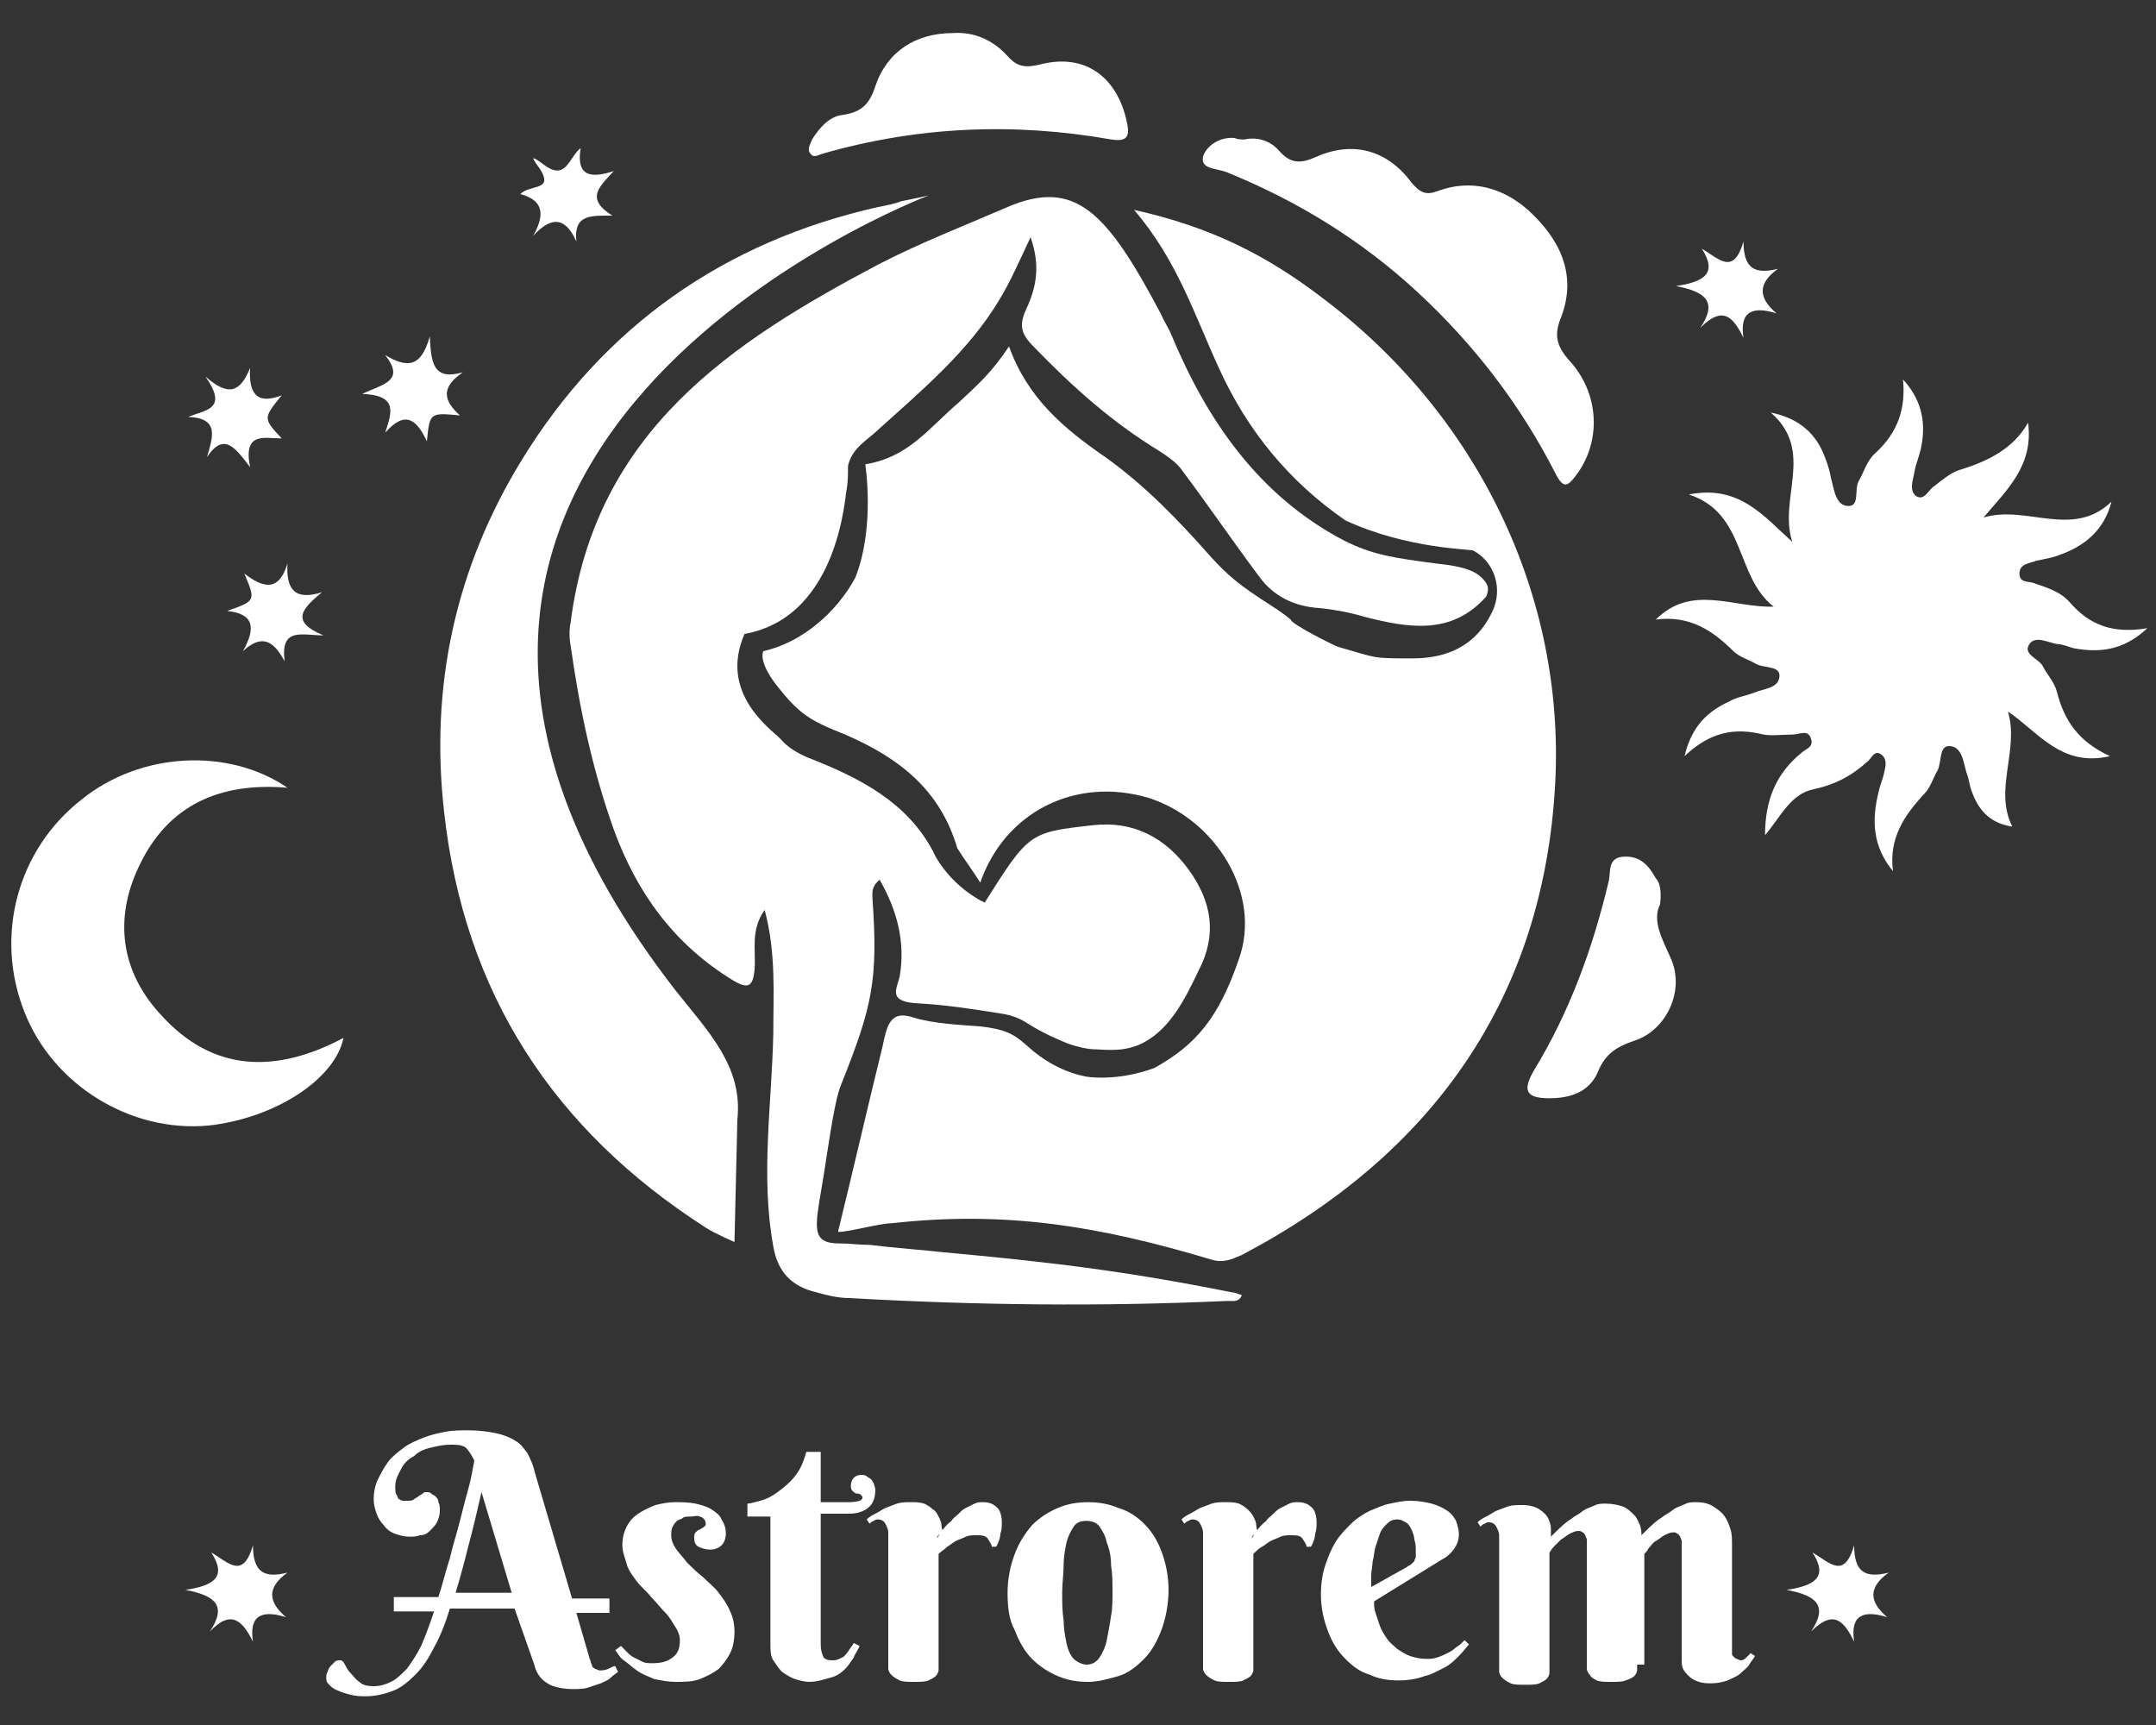 <?xml version="1.0" encoding="utf-8"?>
<!-- Generator: Adobe Illustrator 23.0.3, SVG Export Plug-In . SVG Version: 6.00 Build 0)  -->
<svg version="1.1" id="Calque_1" xmlns="http://www.w3.org/2000/svg" xmlns:xlink="http://www.w3.org/1999/xlink" x="0px" y="0px"
	 viewBox="0 0 150 120" style="enable-background:new 0 0 150 120;" xml:space="preserve">
<rect x="0" y="0" width="150" height="120" fill="#333333" stroke="none"/>
<style type="text/css">
	.st0{fill:#FFFFFF;}
</style>
<path class="st0" d="M93.6,36.2c4.3,2,8.8,2,8.9,2.1c1.5,0.8,2.1,2.7,1.3,4.3l0,0c-1.1,2.3-3.1,3.2-5.5,3.2c-2.9,0-2.4,0-5.2-0.8
	c-0.3-0.1-3.3-1.6-3.3-1.9c-0.6-0.5-1.4-1-1.4-1c-2.2-1.4-3-2.1-4.1-3.3c-2.3-2.6-4.6-5-7.4-7c-2.9-2-5.4-4.1-6.7-7.7
	c-1.2,1.8-2.1,2.6-3.5,3.9c-2.2,1.9-3.5,3.8-6.5,4.3c0,0,0.7,4.4-0.7,7.9c-1.3,2.4-3.7,4.5-6.4,5.1c-0.3,0.8,0.8,2.2,0.8,2.2
	c1.7,2.2,2.4,2.6,4.9,3.6c3.7,1.6,6.6,3.8,7.8,7.9c0.5,0.8,1.1,1.6,1.6,2.4c1.7-4.9,6.6-7.4,11.7-5.9c4.7,1.5,7.9,6.7,6.3,11.2
	c-1.4,4.1-3,6-5.9,7.6c-2.2,0.8-4,0.7-4.7,0.6c-1.6-0.3-3-1.1-4.2-2.2c-0.9-0.8-1.5-1.1-3.2-1.3c-1.4-0.1-3.3-0.2-4.6-0.6
	c-1.7-0.6-1.9,0.6-2.2,2c-1.2,4.9-1.9,8-3.1,12.9c0.8,0,2.9-0.6,3.7-0.6c8-0.9,14.5,0.2,22.2,2.5c0.9,0.3,1.5,0,2.2-0.3
	c13.3-7,21-17.9,21.8-32.8c0.7-13.2-5.5-25.7-16.1-33.7c-3.9-3-7.8-5-13.2-6.2c3,3.5,4.2,7.3,5.9,11C86.8,30,89.7,33.5,93.6,36.2"/>
<path class="st0" d="M51.8,44.1c-1.8,4.1,1.8,6.6,2.5,7.3c0.5,0.6,1.2,1,1.9,1.3c3.6,1.4,6.9,3.1,8.7,6.5c0,0,0.9,2.2,3.6,3.6
	c0.2,0.5-0.5-0.4,0,0c3.1-4.9,3.1-4.9,7.6-5.4c2.8-0.3,5,0.9,6.6,3.1c1.6,2.2,2,4.5,0.7,7c-1,2.1-2.1,4.3-4.2,5.2
	c-0.8,0.3-1.4,0.4-2.9,0.3c-0.7,0-1.4-0.2-2-0.4c-0.7-0.3-1.7-0.7-2.8-1.4c-0.6-0.4-1.2-0.6-1.9-0.7c-1.9-0.3-3.8-0.6-5.7-0.7
	c-2.2-0.1-1.5-1-1.3-1.9c0.4-2.4-0.2-4.6-1.4-6.7c-0.6,0.5-0.5,0.9-0.5,1.3c0.4,5.7,0,7.5-2.2,13c-0.5,1.2-1,5.2-1.3,6.9
	c-0.5,3-0.8,4.1,1.2,4.1c0.8,0,1.3,0.1,2.1,0.1c1.6,0.2,4.2,0.4,5,0.5c7.6,0.7,12.7,1.3,20.2,2.8c0.2,0,0.4,0.1,0.7,0.2
	c-0.2,0.5-0.6,0.4-1,0.4c-8.8,0.4-17.5,0.3-26.3-0.2c-0.8,0-1.6-0.2-2.3-0.4c-1.7-0.4-2.7-1.4-3-3.2c-0.9-4.9-0.1-9.9,0-14.8
	c0-2.8,0.2-5.6-0.6-8.6c-1,1.4-0.6,2.8-0.7,4.1c-0.1,1.3-0.5,1.4-1.5,0.8c-4.1-2.5-6.7-6.1-8.3-10.5c-1.5-4.2-2.4-8.5-3-12.8
	c-0.1-0.5-0.1-1.1,0-1.6C41.4,30,50.9,23.8,61.1,18.4c2.9-1.5,6-2.7,9-4c4.7-2,6.9,0.3,10.7,7.5c0.2,0.5,0.5,0.9,0.7,1.4
	c2.5,6,6.1,11.2,12,14.3c2,1,3.4,1.2,6.4,1.6c2.1,0.2,2.8,0.6,3.2,1c0.5,0.5,0.5,0.8,0.3,1.3c-2.4,2.7-5.4,2.2-8.5,1.4
	c-1-0.3-2.1-0.5-3.1-0.6c-1.7-0.1-3.2-0.8-4.2-2.2c-1.8-2.4-3.5-4.9-5.3-7.3c-0.4-0.6-1-1-1.6-1.4c-3.3-2-6.1-4.5-8.8-7.3
	c-0.9-0.9-1-1.5-0.5-2.6c0.7-1.5,1-3,0.3-5c-0.8,1.7-1.4,3.1-2.2,4.4c-2.1,3.5-5.3,6.2-8.3,8.9c-0.8,0.8-1.9,1.3-2.2,2.6
	c0,0.6,0,1.1-0.1,1.7C58.8,34.1,58.5,42.9,51.8,44.1"/>
<path class="st0" d="M51.1,86.4c0,0-1.4-0.6-2-1c-10.6-6.8-16.8-16.3-18.2-28.9c-1-8.8,0.8-17,5.4-24.5c5.7-9.3,14.1-15.2,24.8-17.6
	c0.5-0.1,1.1-0.2,1.6-0.4c0.5-0.1,1-0.2,1.9-0.4c0,0-46.8,17.7-17.6,55.3c2.3,2.9,4.7,5.3,4.3,9"/>
<path class="st0" d="M141.1,29.4c0.4,3-1.5,4.7-3.1,6.6c3-0.9,6.2,1.5,8.9-1.1c-0.5,2-1.9,3.1-3.6,3.7c-0.5,0.2-1.1,0.3-1.6,0.4
	c-0.5,0.2-1.2,0.2-1.2,0.9s0.7,0.5,1.1,0.7c0.9,0.3,1.8,0.6,2.4,1.3c1.4,1.6,3,2.2,5.4,1.8c-1.7,1.6-3.4,1.7-5.1,1.4
	c-0.4-0.1-0.8-0.3-1.2-0.3c-0.6-0.1-1.5-0.6-1.9,0c-0.5,0.7,0.6,1,0.9,1.5c0.3,0.6,0.8,1.1,1,1.8c0.5,2,1.5,3.5,3.7,4.5
	c-3.4,0.8-5-1.7-7.1-3.1c0.8,2.7-1,5.4,0.3,8c-1.4-0.2-2.3-1-2.8-2.4c-0.2-0.5-0.2-0.9-0.4-1.4c-0.2-0.7-0.3-1.8-1.2-1.8
	c-0.7,0-0.5,1.1-0.8,1.7c-0.3,0.5-0.5,1.2-0.9,1.6c-1.4,1.5-2.5,3.1-2.2,5.4c-1.4-1.7-1.5-3.5-1-5.5c0.1-0.5,0.3-0.9,0.4-1.4
	c0.1-0.4,0.2-0.9-0.2-1.2c-0.5-0.4-0.7,0.3-1,0.5c-1.1,1-2.3,1.6-3.7,1.9c-1.6,0.3-2.3,1.9-3.4,3.2c0-2.5,0.8-4.3,2.5-5.7
	c0.3-0.3,0.9-0.4,0.7-1c-0.2-0.7-0.8-0.3-1.3-0.3c-0.7,0-1.4,0.1-2,0c-2-0.5-3.7-0.2-5.5,1.5c0.5-2.1,1.6-3.1,3.1-3.8
	c0.5-0.3,1.2-0.4,1.7-0.6c0.7-0.3,1.7-0.3,1.8-1.1c0.1-0.8-1-0.6-1.6-0.9c-0.5-0.3-1.2-0.5-1.6-0.9c-1.5-1.5-3.1-2.5-5.4-2.2
	c2.5-2.5,5.4-0.8,8.2-0.9c-2.7-2.1-1.9-6.5-5.9-7.8c3.5-0.7,5.2,1.5,7.2,3.3c-1-3,1.6-6.3-1.5-9c2,0.4,3.2,1.5,3.8,3.2
	c0.2,0.5,0.3,0.9,0.4,1.4c0.2,0.7,0.3,1.9,1.2,1.9c0.8,0,0.4-1.1,0.7-1.7c0.4-0.7,0.6-1.5,1.2-2c1.5-1.4,2.1-3,1.9-5.1
	c1.2,1.3,1.6,2.8,1.3,4.5c-0.1,0.7-0.4,1.3-0.5,1.9s-0.4,1.3,0.1,1.7c0.6,0.4,0.9-0.5,1.3-0.7c0.5-0.4,1.1-0.9,1.7-1.1
	C138.3,32.1,140.1,31.2,141.1,29.4z"/>
<path class="st0" d="M20,54.8c-4.7-0.4-8.3,1.2-10.3,5.4c-1.8,3.7-1.3,7.4,1.5,10.4c3.6,4,8,4.1,12.7,1.6c-0.6,2.9-4.8,5.6-9.4,6.1
	c-5.4,0.5-10.8-2.8-12.8-7.9c-2.1-5.3-0.5-11.3,4-14.8C9.8,52.3,15.9,52,20,54.8z"/>
<path class="st0" d="M86.6,9.7c0.9-0.2,1.8,0.1,2.4,0.8c0.8,0.9,1.5,0.9,2.6,0.4c2.5-1.1,4.9-0.5,6.6,1.8c0.6,0.7,1,0.9,1.8,0.6
	c2.4-0.9,4.6-0.2,6.3,1.3c2.1,1.9,3.5,4.4,2.3,7.5c-0.5,1.2-0.3,2,0.6,3c2.1,2.3,2.2,5.6,0.5,7.9c-0.6,0.8-0.9,1.1-1.5-0.1
	c-2.4-4.7-5.6-8.9-9.6-12.6c-3.9-3.6-8.3-6.3-13.2-8.3c-0.7-0.3-1.9-0.2-1.7-1.1c0.2-0.7,1.1-1.4,2.2-1.3
	C86.1,9.7,86.3,9.7,86.6,9.7z"/>
<path class="st0" d="M66.3,2.3c1.5-0.1,2.8,0.5,3.8,1.6c0.7,0.8,1.3,0.8,2.2,0.6c3.4-0.9,5.5,1.1,6.1,4c0.2,0.9,0.1,1.4-1.1,1.2
	c-6.8-1.2-13.5-0.9-20.1,1c-0.3,0.1-0.6,0.3-0.8,0c-0.3-0.3,0-0.7,0.1-1C57,8.9,57.7,8.1,58.6,8c1.4-0.2,1.9-0.8,2.3-2
	C61.7,3.6,63.7,2.3,66.3,2.3z"/>
<path class="st0" d="M115.5,62.9c-0.6,1.2,0.2,2.5,0.8,3.9c0.9,2.2-0.4,4.9-2.6,5.6c-1.2,0.4-2,0.9-2.5,2.1c-0.6,1.5-2,1.9-3.4,1.9
	c-1.6,0-1.9-0.5-1.1-1.9c2.5-4.1,4.1-8.5,5.2-13.1c0.2-0.7-0.1-1.7,1-1.8c1.2-0.1,1.8,0.6,2.3,1.5C115.5,61.4,115.6,62,115.5,62.9z"
	/>
<path class="st0" d="M15.8,42.5c2-0.7,2-0.7,1.2-2.6c1.3,1,2.4,1.3,3-0.7c-0.1,1.8,0.5,2.6,2.4,2c-1.3,1.1-2.3,2,0.1,3
	c-1.5,0-3-0.6-2.7,1.8c-0.7-1.3-1.5-2-2.9-0.7C17.8,43.7,17.7,42.7,15.8,42.5z"/>
<path class="st0" d="M118.3,22.8c1.2-1.8,0.4-2.5-1.7-2.9c2-0.3,2.9-0.9,1.8-2.6c1.2,0.7,2.2,1.9,2.9-0.5c0,1.9,0.8,2.3,2.4,1.9
	c-1.4,1-1.4,2-0.1,3.1c-1.6-0.5-2.6-0.2-2.3,1.7C120.6,22.1,119.9,21.2,118.3,22.8z"/>
<path class="st0" d="M126,113.5c1.2-1.8,0.4-2.5-1.7-2.9c2-0.3,2.9-0.9,1.8-2.6c1.2,0.7,2.2,1.9,2.9-0.5c0,1.9,0.8,2.3,2.4,1.9
	c-1.4,1-1.4,2-0.1,3.1c-1.6-0.5-2.6-0.2-2.3,1.7C128.3,112.8,127.6,111.9,126,113.5z"/>
<path class="st0" d="M14.6,113.5c1.2-1.8,0.4-2.5-1.7-2.9c2-0.3,2.9-0.9,1.8-2.6c1.2,0.7,2.2,1.9,2.9-0.5c0,1.9,0.8,2.3,2.4,1.9
	c-1.4,1-1.4,2-0.1,3.1c-1.6-0.5-2.6-0.2-2.3,1.7C16.9,112.8,16.1,111.9,14.6,113.5z"/>
<path class="st0" d="M32,28.9c-2.1-0.2-2.1-0.2-2.3,1.8c-0.7-1.5-1.5-2.2-2.9-0.6c0.4-1.3,1-2.6-1.6-2.7c1.5-0.7,3-0.9,1.6-2.7
	c1.5,0.9,2.5,0.9,3.1-1.3c0.1,1.8,0.2,3.1,2.3,2.5C30.6,27,30.9,27.9,32,28.9z"/>
<path class="st0" d="M13.1,29c1.2-0.5,2.8-0.5,1.2-2.8c1.6,1.4,2.4,1.1,3.1-0.6c-0.1,1.7,0.4,2.6,2.2,1.9c-1.3,1.6-1.3,1.6,0,3
	c-1.2,0-2.7-0.5-2.2,2c-1-1.3-1.8-2.5-3-0.7C14.8,30.4,15.3,29.1,13.1,29z"/>
<path class="st0" d="M36.2,13.5c0.7-0.7,2.3-0.2,1.4-1.7c-0.5-0.7-0.9-1.2,0.3-0.3c1.5,1.1,1.7-0.6,2.5-1.2
	c-0.3,1.8,0.5,2.2,2.3,1.6c-1,1.1-2,1.9-0.1,3.1c-1.5,0-2.7-0.1-2.5,1.8c-0.8-1.8-1.8-1.7-3-0.4C38,14.8,37.7,13.9,36.2,13.5z"/>
<g>
	<path class="st0" d="M35.8,111.9h-4.5c-0.3,1-0.7,2-1.1,2.7c-0.4,0.8-0.8,1.4-1.3,1.9s-1,0.9-1.5,1.1s-1.2,0.4-1.9,0.4
		c-0.4,0-0.7,0-1.1-0.1s-0.7-0.2-0.9-0.3c-0.3-0.1-0.5-0.3-0.6-0.4c-0.2-0.2-0.2-0.3-0.2-0.5c0-0.1,0-0.3,0.1-0.4
		c0-0.1,0.1-0.3,0.2-0.4s0.2-0.2,0.3-0.3c0.1-0.1,0.2-0.1,0.4-0.1c0.1,0,0.2,0.1,0.3,0.3s0.2,0.4,0.4,0.6s0.3,0.4,0.6,0.6
		c0.2,0.2,0.5,0.3,1,0.3c0.4,0,0.8-0.1,1.2-0.3c0.4-0.2,0.7-0.5,1.1-0.9c0.3-0.4,0.7-1,1-1.6c0.3-0.7,0.6-1.5,0.9-2.4h-2.8v-1h3.1
		c0.3-0.9,0.5-1.8,0.8-2.7c0.2-0.9,0.5-1.8,0.7-2.6s0.4-1.6,0.6-2.3c0.2-0.7,0.3-1.4,0.4-1.9c-0.2-0.4-0.4-0.7-0.6-0.9
		c-0.3-0.2-0.6-0.2-1.1-0.2c-0.4,0-0.9,0.1-1.3,0.2c-0.5,0.1-0.9,0.3-1.2,0.6c-0.4,0.2-0.7,0.5-0.9,0.9c-0.2,0.4-0.4,0.7-0.4,1.2
		c0,0.3,0,0.5,0.1,0.6c0.1,0.2,0.1,0.3,0.2,0.3c0.1,0.1,0.2,0.1,0.3,0.1c0.1,0,0.2,0,0.2,0c0.2,0,0.4,0,0.5-0.1s0.2-0.1,0.3-0.2
		c0.1-0.1,0.2-0.1,0.3-0.2c0.1-0.1,0.2-0.1,0.3-0.1c0.1,0,0.2,0,0.3,0.1s0.2,0.1,0.3,0.2c0.1,0.1,0.2,0.2,0.2,0.4
		c0.1,0.2,0.1,0.3,0.1,0.6c0,0.3-0.1,0.6-0.2,0.8s-0.3,0.4-0.5,0.6s-0.4,0.3-0.7,0.3c-0.2,0.1-0.5,0.1-0.7,0.1c-0.4,0-0.7-0.1-1-0.2
		s-0.6-0.3-0.8-0.6c-0.2-0.2-0.4-0.5-0.5-0.8s-0.2-0.6-0.2-1c0-0.5,0.1-1,0.3-1.4c0.2-0.4,0.4-0.8,0.7-1.2s0.7-0.7,1.1-1
		s0.9-0.5,1.4-0.7s1-0.3,1.5-0.4s1.1-0.1,1.6-0.1c0.8,0,1.4,0.1,1.9,0.2s1,0.3,1.3,0.5c0.4,0.2,0.6,0.5,0.9,0.9
		c0.2,0.4,0.4,0.8,0.5,1.3l2.6,8.8h2.6v1h-2.3l0.9,3.1c0,0.1,0.1,0.2,0.1,0.3c0,0.1,0.1,0.2,0.1,0.3c0,0.1,0.1,0.1,0.2,0.2
		c0.1,0,0.2,0.1,0.3,0.1c0.2,0,0.4,0,0.6-0.1c0.2-0.1,0.4-0.2,0.5-0.2l0.2,0.4c-0.1,0.1-0.3,0.2-0.5,0.4s-0.5,0.3-0.7,0.4
		c-0.3,0.1-0.6,0.2-0.9,0.3c-0.3,0.1-0.7,0.1-1.1,0.1c-0.5,0-1-0.1-1.3-0.2s-0.6-0.3-0.8-0.5s-0.3-0.4-0.4-0.6
		c-0.1-0.2-0.1-0.4-0.2-0.6L35.8,111.9z M33.5,103.8c-0.3,1.3-0.6,2.6-0.9,3.7c-0.3,1.2-0.6,2.3-0.9,3.3h3.9L33.5,103.8z"/>
	<path class="st0" d="M48,105.5c-0.2,0-0.4,0-0.5,0.1s-0.3,0.1-0.4,0.2s-0.2,0.2-0.3,0.4c-0.1,0.2-0.1,0.4-0.1,0.6
		c0,0.3,0.1,0.6,0.3,0.9s0.5,0.6,0.8,1c0.3,0.3,0.7,0.7,1.1,1c0.4,0.4,0.8,0.7,1.1,1.1s0.6,0.8,0.8,1.3c0.2,0.4,0.3,0.9,0.3,1.4
		c0,0.6-0.1,1.1-0.3,1.5s-0.5,0.8-0.8,1.1c-0.4,0.3-0.8,0.5-1.3,0.7S47.6,117,47,117c-0.5,0-1-0.1-1.5-0.2c-0.4-0.2-0.8-0.3-1.2-0.6
		c-0.3-0.2-0.6-0.5-0.9-0.7s-0.4-0.5-0.6-0.7l0.4-0.3c0.1,0.1,0.2,0.2,0.4,0.4s0.3,0.3,0.5,0.4s0.4,0.2,0.6,0.3
		c0.2,0.1,0.4,0.1,0.7,0.1c0.6,0,1-0.1,1.4-0.4s0.5-0.7,0.5-1.2c0-0.3-0.1-0.6-0.3-0.9s-0.4-0.7-0.7-1s-0.6-0.7-1-1.1
		c-0.3-0.4-0.7-0.7-1-1.1s-0.6-0.8-0.7-1.2s-0.3-0.8-0.3-1.3s0.1-0.9,0.3-1.3s0.5-0.7,0.8-0.9c0.3-0.2,0.7-0.4,1.2-0.6
		c0.4-0.1,0.9-0.2,1.3-0.2c0.5,0,1,0,1.5,0.1c0.4,0.1,0.8,0.2,1.1,0.4c0.3,0.2,0.6,0.4,0.7,0.7c0.2,0.3,0.3,0.6,0.3,1
		c0,0.3-0.1,0.6-0.3,0.8c-0.2,0.2-0.5,0.3-0.8,0.3s-0.6-0.1-0.8-0.2s-0.3-0.3-0.3-0.6c0-0.2,0-0.3,0.1-0.4s0.2-0.2,0.3-0.2
		c0.1-0.1,0.2-0.1,0.3-0.2s0.1-0.1,0.1-0.2c0-0.2-0.1-0.4-0.4-0.5S48.4,105.5,48,105.5z"/>
	<path class="st0" d="M57.1,105.6v8.8c0,0.4,0.1,0.7,0.2,0.9c0.2,0.2,0.4,0.2,0.7,0.2c0.2,0,0.4-0.1,0.6-0.2
		c0.2-0.1,0.3-0.3,0.4-0.4c0.1-0.2,0.3-0.4,0.4-0.6l0.4,0.2c-0.1,0.3-0.3,0.5-0.4,0.8c-0.2,0.3-0.4,0.6-0.6,0.8
		c-0.3,0.3-0.6,0.5-1,0.6s-0.9,0.3-1.5,0.3c-0.3,0-0.7-0.1-1-0.2s-0.6-0.3-0.9-0.5c-0.2-0.2-0.4-0.5-0.6-0.8
		c-0.2-0.3-0.2-0.7-0.2-1.2v-8.8H52v-0.9c0.2,0,0.5-0.1,0.9-0.2s0.8-0.3,1.2-0.6s0.8-0.6,1.2-1.1s0.6-1,0.8-1.7h1v3.5H59
		c0.6,0,1-0.1,1-0.3c0-0.1,0-0.1-0.1-0.2s-0.2-0.1-0.3-0.1s-0.2-0.1-0.3-0.2s-0.1-0.2-0.1-0.4c0-0.2,0.1-0.4,0.2-0.5
		c0.1-0.1,0.3-0.2,0.5-0.2c0.1,0,0.3,0,0.4,0.1c0.1,0.1,0.2,0.1,0.3,0.2s0.1,0.2,0.2,0.3c0,0.1,0.1,0.3,0.1,0.4
		c0,0.5-0.1,0.9-0.4,1.2c-0.3,0.3-0.8,0.5-1.4,0.5h-2V105.6z"/>
	<path class="st0" d="M65.2,107c0.3-0.5,0.6-0.9,1-1.2c0.1-0.2,0.3-0.3,0.5-0.5s0.3-0.3,0.5-0.4s0.4-0.2,0.6-0.3
		c0.2-0.1,0.4-0.1,0.6-0.1c0.4,0,0.7,0.1,1,0.4c0.2,0.2,0.3,0.6,0.3,1c0,0.3,0,0.5-0.1,0.8c0,0.2-0.1,0.6-0.3,0.9H69
		c0-0.2-0.2-0.4-0.3-0.6c-0.2-0.2-0.4-0.2-0.8-0.2c-0.2,0-0.5,0-0.7,0.1s-0.5,0.2-0.7,0.3c-0.2,0.1-0.4,0.3-0.6,0.4
		c-0.2,0.2-0.4,0.3-0.6,0.5v7.7c0,0.1,0,0.2,0,0.4c0,0.1-0.1,0.3-0.2,0.4s-0.3,0.2-0.5,0.3c-0.2,0.1-0.6,0.1-1,0.1s-0.8,0-1-0.1
		s-0.4-0.2-0.6-0.4c-0.1-0.1-0.2-0.3-0.2-0.4s0-0.3,0-0.3v-9.2c0-0.2-0.1-0.4-0.2-0.6c-0.1-0.2-0.3-0.3-0.5-0.3
		c-0.1,0-0.2,0-0.3,0.1c-0.1,0-0.2,0.1-0.3,0.2l-0.2-0.3c0.2-0.2,0.4-0.3,0.6-0.4c0.2-0.1,0.5-0.3,0.7-0.4c0.3-0.1,0.5-0.2,0.8-0.3
		s0.6-0.1,1-0.1c0.3,0,0.6,0,0.9,0.1c0.2,0.1,0.4,0.2,0.6,0.4c0.2,0.1,0.3,0.3,0.4,0.5s0.2,0.4,0.2,0.6s0.1,0.4,0.1,0.5
		C65.2,106.8,65.2,106.9,65.2,107z"/>
	<path class="st0" d="M70.1,110.8c0-1,0.2-1.9,0.5-2.7s0.7-1.4,1.2-2c0.5-0.5,1.1-0.9,1.8-1.2s1.4-0.4,2.1-0.4s1.4,0.1,2.1,0.4
		c0.7,0.2,1.3,0.6,1.8,1.1s0.9,1.1,1.2,1.9c0.3,0.8,0.5,1.7,0.5,2.7s-0.2,2-0.5,2.8s-0.7,1.5-1.2,2s-1.1,1-1.8,1.2s-1.4,0.4-2.1,0.4
		s-1.4-0.1-2.1-0.4s-1.3-0.7-1.8-1.2s-0.9-1.2-1.2-2C70.2,112.7,70.1,111.8,70.1,110.8z M77.4,110.7c0-0.6,0-1.2-0.1-1.8
		c0-0.6-0.1-1.1-0.3-1.6c-0.1-0.5-0.3-0.8-0.5-1.1s-0.6-0.4-0.9-0.4c-0.4,0-0.7,0.1-0.9,0.4s-0.4,0.7-0.5,1.1
		c-0.1,0.5-0.2,1-0.2,1.6s-0.1,1.2-0.1,1.9s0,1.3,0.1,1.9c0,0.6,0.1,1.1,0.2,1.6s0.3,0.9,0.5,1.1s0.6,0.4,0.9,0.4
		c0.4,0,0.7-0.2,0.9-0.5c0.2-0.3,0.4-0.7,0.5-1.2s0.2-1,0.3-1.7C77.4,111.9,77.4,111.3,77.4,110.7z"/>
	<path class="st0" d="M87.1,107c0.3-0.5,0.6-0.9,1-1.2c0.1-0.2,0.3-0.3,0.5-0.5s0.3-0.3,0.5-0.4s0.4-0.2,0.6-0.3s0.4-0.1,0.6-0.1
		c0.4,0,0.7,0.1,1,0.4c0.2,0.2,0.3,0.6,0.3,1c0,0.3,0,0.5-0.1,0.8c0,0.2-0.1,0.6-0.3,0.9h-0.3c0-0.2-0.2-0.4-0.3-0.6
		c-0.2-0.2-0.4-0.2-0.8-0.2c-0.2,0-0.5,0-0.7,0.1s-0.5,0.2-0.7,0.3c-0.2,0.1-0.4,0.3-0.6,0.4s-0.4,0.3-0.6,0.5v7.7
		c0,0.1,0,0.2,0,0.4c0,0.1-0.1,0.3-0.2,0.4s-0.3,0.2-0.5,0.3c-0.2,0.1-0.6,0.1-1,0.1s-0.8,0-1-0.1s-0.4-0.2-0.6-0.4
		c-0.1-0.1-0.2-0.3-0.2-0.4s0-0.3,0-0.3v-9.2c0-0.2-0.1-0.4-0.2-0.6s-0.3-0.3-0.5-0.3c-0.1,0-0.2,0-0.3,0.1c-0.1,0-0.2,0.1-0.3,0.2
		l-0.2-0.3c0.2-0.2,0.4-0.3,0.6-0.4s0.5-0.3,0.7-0.4c0.3-0.1,0.5-0.2,0.8-0.3s0.6-0.1,1-0.1c0.3,0,0.6,0,0.9,0.1
		c0.2,0.1,0.4,0.2,0.6,0.4s0.3,0.3,0.4,0.5s0.2,0.4,0.2,0.6s0.1,0.4,0.1,0.5C87.1,106.8,87.1,106.9,87.1,107z"/>
	<path class="st0" d="M95.6,111.4c0,0.3,0,0.5,0.1,0.8s0.2,0.6,0.3,0.9c0.1,0.3,0.3,0.6,0.5,0.9s0.5,0.5,0.7,0.7
		c0.3,0.2,0.6,0.4,0.9,0.5s0.7,0.2,1.1,0.2c0.3,0,0.5,0,0.8-0.1s0.5-0.2,0.7-0.3c0.2-0.1,0.4-0.2,0.6-0.4c0.2-0.1,0.4-0.3,0.6-0.5
		l0.3,0.3c-0.2,0.2-0.4,0.5-0.7,0.8c-0.3,0.3-0.6,0.6-1,0.8s-0.9,0.5-1.4,0.6c-0.5,0.2-1.2,0.3-1.8,0.3c-0.7,0-1.4-0.1-2-0.4
		c-0.7-0.2-1.2-0.6-1.7-1.1s-0.9-1.1-1.2-1.9s-0.5-1.6-0.5-2.6c0-0.7,0.1-1.4,0.3-2c0.2-0.6,0.4-1.1,0.7-1.6
		c0.3-0.5,0.7-0.9,1.1-1.3s0.9-0.7,1.3-0.9c0.5-0.2,0.9-0.4,1.4-0.5s0.9-0.2,1.4-0.2c0.6,0,1.1,0.1,1.5,0.2s0.8,0.3,1.1,0.5
		c0.3,0.2,0.5,0.5,0.6,0.7c0.1,0.3,0.2,0.6,0.2,0.9c0,0.4-0.1,0.7-0.3,1c-0.2,0.3-0.5,0.6-0.9,0.8L95.6,111.4z M97.9,109
		c0.1-0.1,0.2-0.1,0.3-0.2c0.1-0.1,0.1-0.1,0.2-0.2c0-0.1,0.1-0.2,0.1-0.3s0-0.3,0-0.5s0-0.4-0.1-0.7c0-0.2-0.1-0.5-0.2-0.7
		s-0.2-0.4-0.4-0.5s-0.3-0.2-0.6-0.2c-0.3,0-0.5,0.1-0.7,0.3c-0.2,0.2-0.4,0.4-0.5,0.7s-0.2,0.6-0.3,0.9c-0.1,0.3-0.1,0.7-0.2,1
		c0,0.3-0.1,0.7-0.1,1s0,0.6,0,0.8L97.9,109z"/>
	<path class="st0" d="M113.9,115.8c0,0.1,0,0.2,0,0.4c0,0.1-0.1,0.3-0.2,0.4s-0.3,0.2-0.6,0.3c-0.2,0.1-0.6,0.1-1,0.1s-0.8,0-1-0.1
		s-0.4-0.2-0.5-0.4c-0.1-0.1-0.2-0.3-0.2-0.4s0-0.3,0-0.3v-8.4c0-0.1,0-0.2,0-0.3s-0.1-0.2-0.1-0.3c-0.1-0.1-0.1-0.2-0.2-0.2
		c-0.1-0.1-0.2-0.1-0.3-0.1c-0.2,0-0.4,0.1-0.6,0.2s-0.4,0.3-0.6,0.4c-0.2,0.2-0.3,0.3-0.5,0.5s-0.2,0.3-0.3,0.4v8
		c0,0.1,0,0.2,0,0.4c0,0.1-0.1,0.3-0.2,0.4s-0.3,0.2-0.5,0.3c-0.2,0.1-0.6,0.1-1,0.1s-0.8,0-1-0.1s-0.4-0.2-0.6-0.4
		c-0.1-0.1-0.2-0.3-0.2-0.4s0-0.3,0-0.3v-9.2c0-0.2-0.1-0.4-0.2-0.6s-0.3-0.3-0.5-0.3c-0.1,0-0.2,0-0.3,0.1c-0.1,0-0.2,0.1-0.3,0.2
		l-0.2-0.3c0.2-0.2,0.4-0.3,0.6-0.4s0.5-0.3,0.7-0.4c0.3-0.1,0.5-0.2,0.8-0.3s0.6-0.1,1-0.1c0.5,0,0.9,0.1,1.2,0.3
		c0.3,0.2,0.5,0.4,0.6,0.6s0.2,0.5,0.2,0.7c0,0.3,0,0.5,0,0.6c0.4-0.4,0.8-0.8,1.2-1.1c0.2-0.1,0.4-0.3,0.6-0.4s0.4-0.3,0.6-0.4
		s0.5-0.2,0.7-0.3c0.2-0.1,0.5-0.1,0.7-0.1c0.5,0,0.9,0.1,1.2,0.2s0.6,0.4,0.8,0.6c0.2,0.2,0.3,0.5,0.4,0.7c0.1,0.3,0.1,0.5,0.1,0.7
		c0.4-0.4,0.8-0.8,1.2-1.1c0.2-0.1,0.4-0.3,0.6-0.4s0.4-0.3,0.6-0.4s0.5-0.2,0.7-0.3c0.2-0.1,0.5-0.1,0.7-0.1c0.5,0,0.9,0.1,1.2,0.3
		c0.3,0.2,0.6,0.4,0.8,0.7c0.2,0.3,0.3,0.6,0.4,0.9s0.1,0.7,0.1,1v7.4c0,0.1,0,0.1,0,0.2s0,0.2,0.1,0.2c0,0.1,0.1,0.1,0.2,0.2
		c0.1,0,0.2,0.1,0.3,0.1c0.2,0,0.3-0.1,0.4-0.2s0.2-0.2,0.3-0.3l0.3,0.2c-0.1,0.2-0.3,0.4-0.4,0.6s-0.4,0.4-0.6,0.6
		s-0.5,0.3-0.9,0.5c-0.3,0.1-0.7,0.2-1.1,0.2c-0.3,0-0.6,0-0.9-0.1s-0.5-0.2-0.7-0.4c-0.2-0.2-0.3-0.3-0.4-0.5s-0.1-0.4-0.1-0.7
		v-7.9c0-0.1,0-0.2,0-0.3c0-0.1-0.1-0.2-0.1-0.3c-0.1-0.1-0.1-0.2-0.2-0.2c-0.1-0.1-0.2-0.1-0.3-0.1c-0.2,0-0.4,0.1-0.6,0.2
		s-0.4,0.3-0.6,0.4s-0.3,0.3-0.5,0.5c-0.1,0.2-0.2,0.3-0.3,0.4v7.7H113.9z"/>
</g>
</svg>

